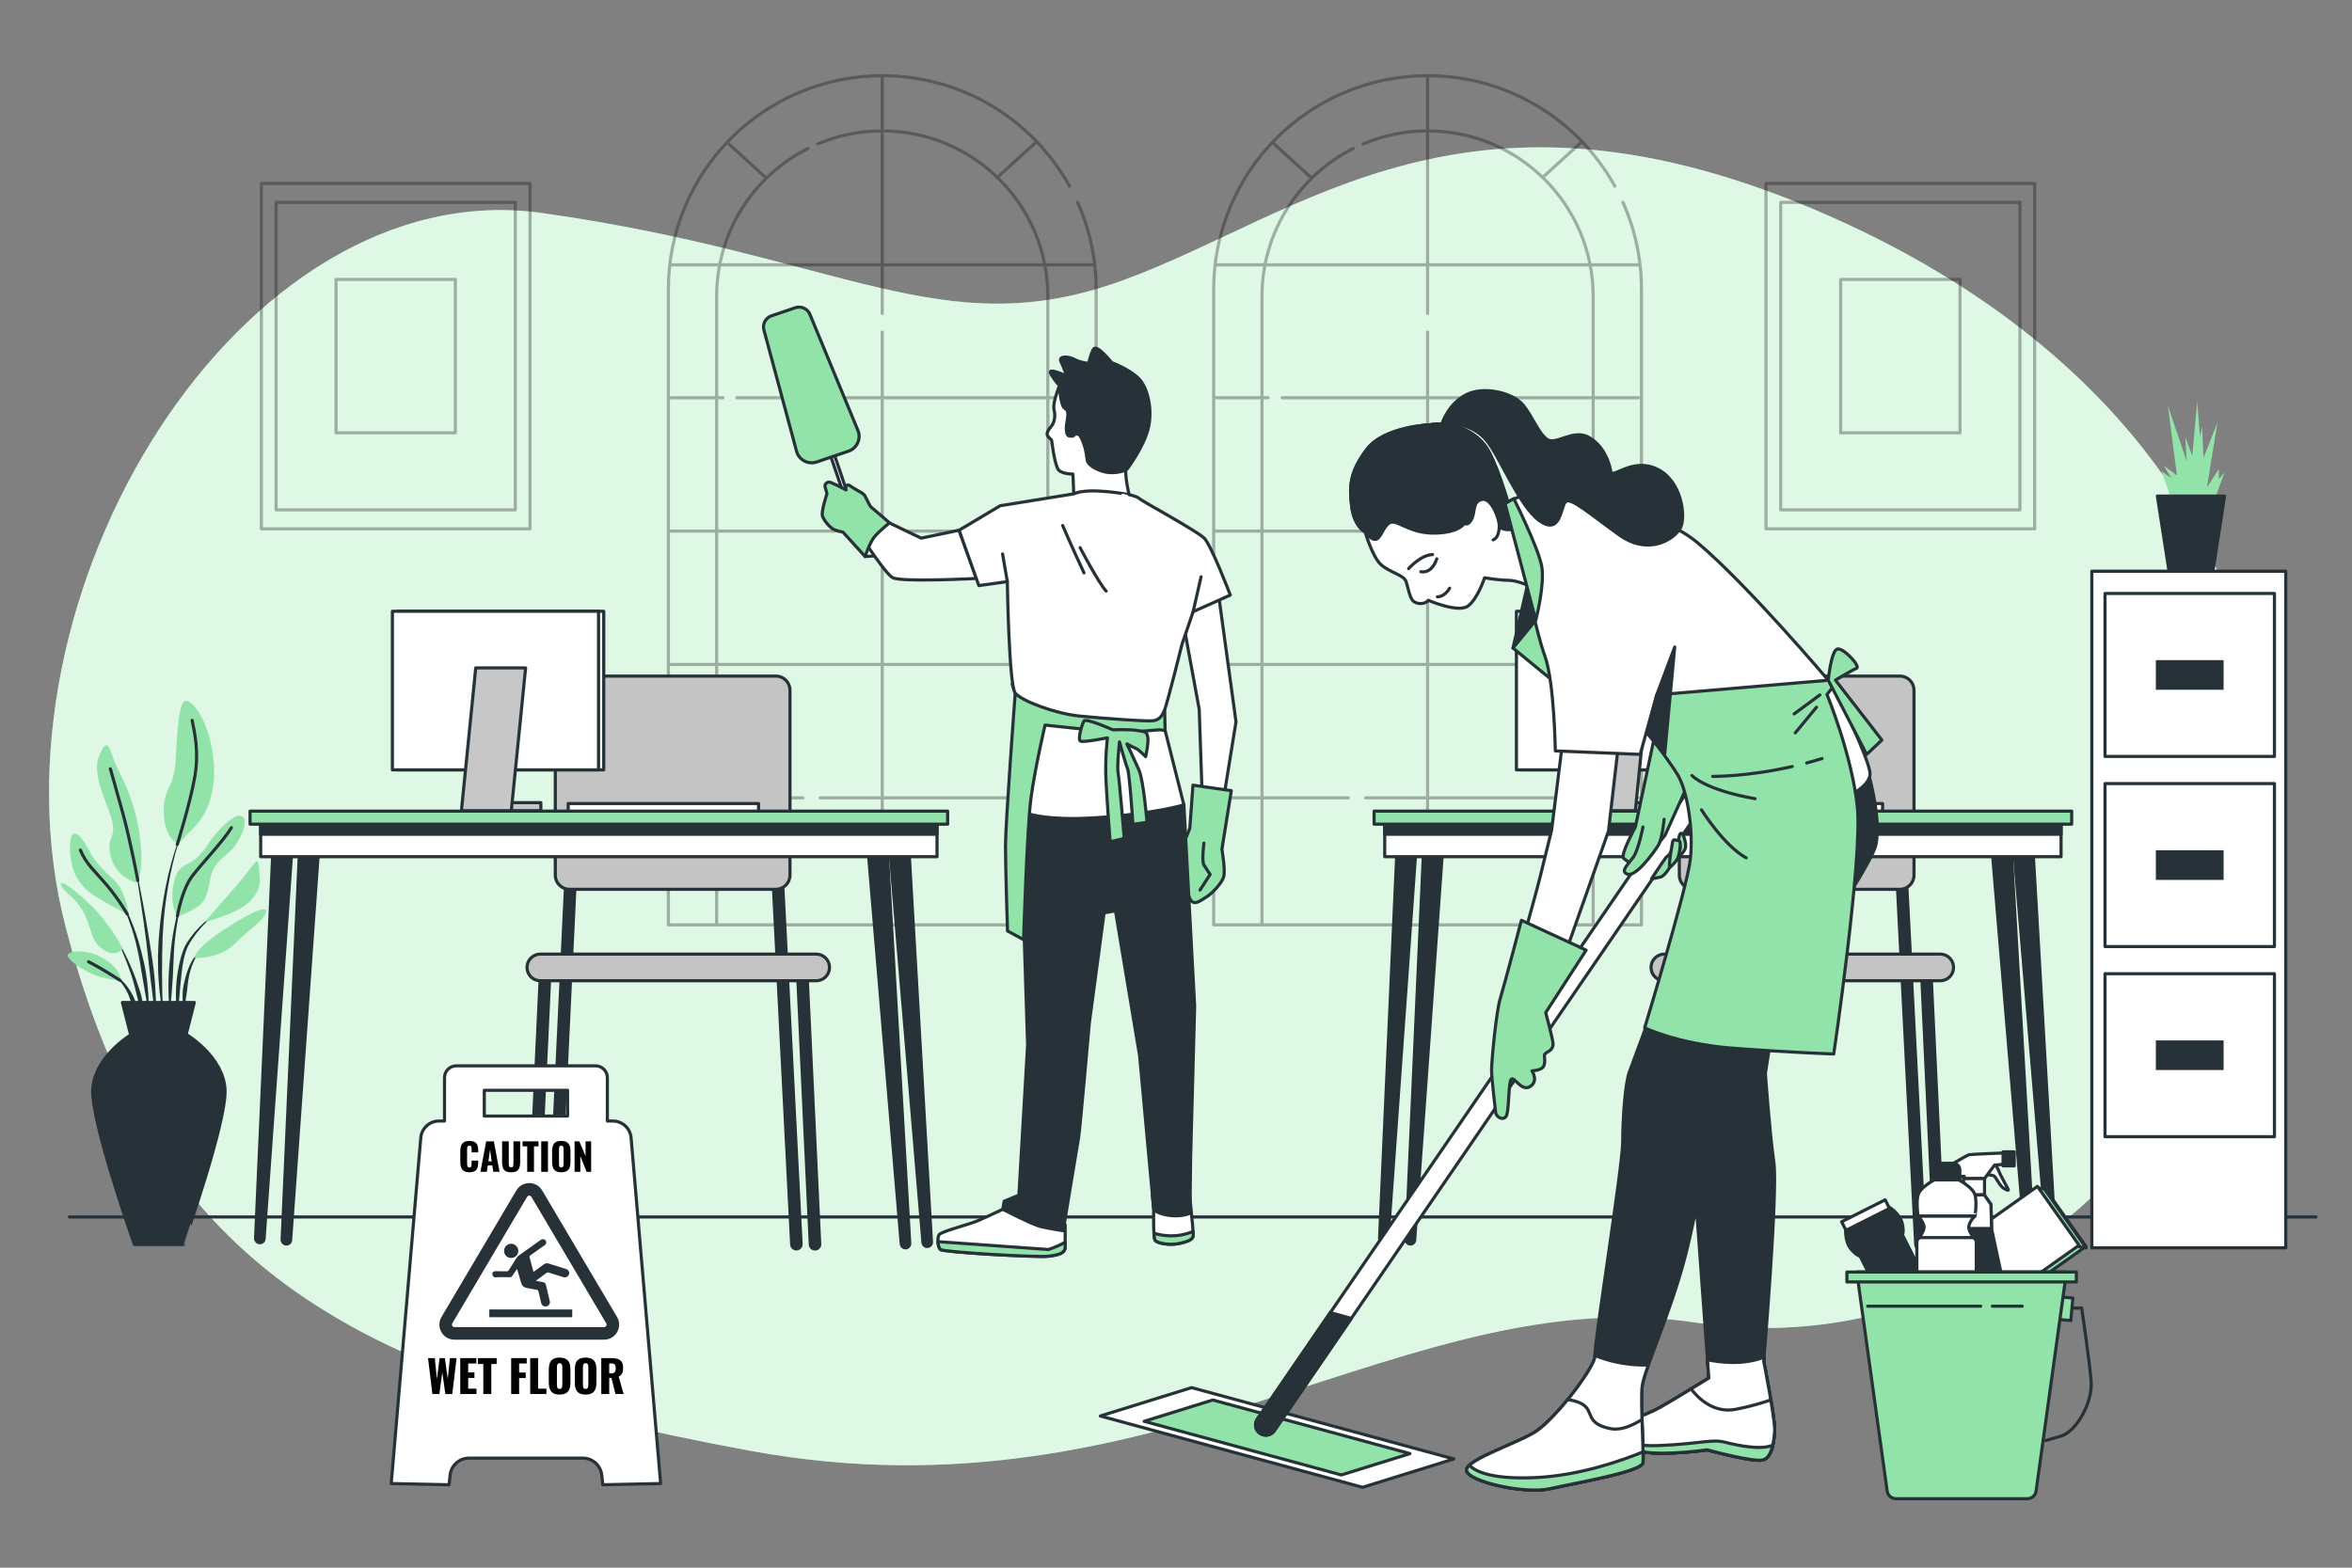 <?xml version="1.0" encoding="utf-8"?>
<!-- Generator: Adobe Illustrator 27.5.0, SVG Export Plug-In . SVG Version: 6.00 Build 0)  -->
<svg version="1.1" xmlns="http://www.w3.org/2000/svg" xmlns:xlink="http://www.w3.org/1999/xlink" x="0px" y="0px"
	 viewBox="0 0 750 500" style="enable-background:new 0 0 750 500;" xml:space="preserve">
<rect x="0" y="0" width="750" height="500" fill="#808080" stroke="none"/>
<g id="Background_Simple">
	<g>
		<path style="fill:#92E3A9;" d="M713.57,200.896c0,0-16.016-81.682-130.532-132.133c-114.515-50.451-167.54-0.247-225.112,20.698
			s-88.804-7.885-184.901-21.498C76.928,54.348-6.356,189.685,20.871,295.392c27.227,105.706,87.288,143.344,218.62,167.369
			c131.332,24.024,209.011-55.256,301.904-40.841C634.29,436.333,744.801,355.452,713.57,200.896z"/>
		<path style="opacity:0.7;fill:#FFFFFF;" d="M713.57,200.896c0,0-16.016-81.682-130.532-132.133
			c-114.515-50.451-167.54-0.247-225.112,20.698s-88.804-7.885-184.901-21.498C76.928,54.348-6.356,189.685,20.871,295.392
			c27.227,105.706,87.288,143.344,218.62,167.369c131.332,24.024,209.011-55.256,301.904-40.841
			C634.29,436.333,744.801,355.452,713.57,200.896z"/>
	</g>
</g>
<g id="Windows">
	<g style="opacity:0.3;">
		<path style="fill:none;stroke:#000000;stroke-linecap:round;stroke-linejoin:round;stroke-miterlimit:10;" d="M343.62,64.531
			c3.801,8.497,5.914,17.913,5.914,27.823v202.63H213.123V92.354c0-37.669,30.537-68.206,68.206-68.206h0
			c25.712,0,48.101,14.228,59.724,35.24"/>
		<path style="fill:none;stroke:#000000;stroke-linecap:round;stroke-linejoin:round;stroke-miterlimit:10;" d="M260.775,45.899
			c6.318-2.672,13.263-4.15,20.554-4.15h0c29.163,0,52.804,23.641,52.804,52.805v199.697"/>
		<path style="fill:none;stroke:#000000;stroke-linecap:round;stroke-linejoin:round;stroke-miterlimit:10;" d="M228.524,294.251
			V94.554c0-20.64,11.842-38.514,29.102-47.199"/>
		
			<line style="fill:none;stroke:#000000;stroke-linecap:round;stroke-linejoin:round;stroke-miterlimit:10;" x1="281.329" y1="105.929" x2="281.329" y2="294.617"/>
		
			<line style="fill:none;stroke:#000000;stroke-linecap:round;stroke-linejoin:round;stroke-miterlimit:10;" x1="281.329" y1="24.148" x2="281.329" y2="100.01"/>
		
			<line style="fill:none;stroke:#000000;stroke-linecap:round;stroke-linejoin:round;stroke-miterlimit:10;" x1="213.856" y1="84.47" x2="348.618" y2="84.47"/>
		
			<line style="fill:none;stroke:#000000;stroke-linecap:round;stroke-linejoin:round;stroke-miterlimit:10;" x1="234.936" y1="126.853" x2="348.618" y2="126.853"/>
		
			<line style="fill:none;stroke:#000000;stroke-linecap:round;stroke-linejoin:round;stroke-miterlimit:10;" x1="213.856" y1="126.853" x2="230.497" y2="126.853"/>
		
			<line style="fill:none;stroke:#000000;stroke-linecap:round;stroke-linejoin:round;stroke-miterlimit:10;" x1="213.856" y1="169.39" x2="348.618" y2="169.39"/>
		
			<line style="fill:none;stroke:#000000;stroke-linecap:round;stroke-linejoin:round;stroke-miterlimit:10;" x1="327.794" y1="211.927" x2="348.618" y2="211.927"/>
		
			<line style="fill:none;stroke:#000000;stroke-linecap:round;stroke-linejoin:round;stroke-miterlimit:10;" x1="213.856" y1="211.927" x2="321.505" y2="211.927"/>
		
			<line style="fill:none;stroke:#000000;stroke-linecap:round;stroke-linejoin:round;stroke-miterlimit:10;" x1="261.573" y1="254.464" x2="348.618" y2="254.464"/>
		
			<line style="fill:none;stroke:#000000;stroke-linecap:round;stroke-linejoin:round;stroke-miterlimit:10;" x1="213.856" y1="254.464" x2="256.024" y2="254.464"/>
		
			<line style="fill:none;stroke:#000000;stroke-linecap:round;stroke-linejoin:round;stroke-miterlimit:10;" x1="231.875" y1="45.435" x2="244.096" y2="56.563"/>
		
			<line style="fill:none;stroke:#000000;stroke-linecap:round;stroke-linejoin:round;stroke-miterlimit:10;" x1="330.27" y1="45.435" x2="318.049" y2="56.563"/>
	</g>
	<g style="opacity:0.3;">
		<path style="fill:none;stroke:#000000;stroke-linecap:round;stroke-linejoin:round;stroke-miterlimit:10;" d="M517.513,64.531
			c3.801,8.497,5.914,17.913,5.914,27.823v202.63H387.015V92.354c0-37.669,30.537-68.206,68.206-68.206h0
			c25.712,0,48.101,14.228,59.724,35.24"/>
		<path style="fill:none;stroke:#000000;stroke-linecap:round;stroke-linejoin:round;stroke-miterlimit:10;" d="M434.667,45.899
			c6.318-2.672,13.263-4.15,20.554-4.15h0c29.163,0,52.804,23.641,52.804,52.805v199.697"/>
		<path style="fill:none;stroke:#000000;stroke-linecap:round;stroke-linejoin:round;stroke-miterlimit:10;" d="M402.416,294.251
			V94.554c0-20.64,11.842-38.514,29.102-47.199"/>
		
			<line style="fill:none;stroke:#000000;stroke-linecap:round;stroke-linejoin:round;stroke-miterlimit:10;" x1="455.221" y1="105.929" x2="455.221" y2="294.617"/>
		
			<line style="fill:none;stroke:#000000;stroke-linecap:round;stroke-linejoin:round;stroke-miterlimit:10;" x1="455.221" y1="24.148" x2="455.221" y2="100.01"/>
		
			<line style="fill:none;stroke:#000000;stroke-linecap:round;stroke-linejoin:round;stroke-miterlimit:10;" x1="387.748" y1="84.47" x2="522.51" y2="84.47"/>
		
			<line style="fill:none;stroke:#000000;stroke-linecap:round;stroke-linejoin:round;stroke-miterlimit:10;" x1="408.828" y1="126.853" x2="522.51" y2="126.853"/>
		
			<line style="fill:none;stroke:#000000;stroke-linecap:round;stroke-linejoin:round;stroke-miterlimit:10;" x1="387.748" y1="126.853" x2="404.389" y2="126.853"/>
		
			<line style="fill:none;stroke:#000000;stroke-linecap:round;stroke-linejoin:round;stroke-miterlimit:10;" x1="387.748" y1="169.39" x2="522.51" y2="169.39"/>
		
			<line style="fill:none;stroke:#000000;stroke-linecap:round;stroke-linejoin:round;stroke-miterlimit:10;" x1="501.686" y1="211.927" x2="522.51" y2="211.927"/>
		
			<line style="fill:none;stroke:#000000;stroke-linecap:round;stroke-linejoin:round;stroke-miterlimit:10;" x1="387.748" y1="211.927" x2="495.397" y2="211.927"/>
		
			<line style="fill:none;stroke:#000000;stroke-linecap:round;stroke-linejoin:round;stroke-miterlimit:10;" x1="435.465" y1="254.464" x2="522.51" y2="254.464"/>
		
			<line style="fill:none;stroke:#000000;stroke-linecap:round;stroke-linejoin:round;stroke-miterlimit:10;" x1="387.748" y1="254.464" x2="429.916" y2="254.464"/>
		
			<line style="fill:none;stroke:#000000;stroke-linecap:round;stroke-linejoin:round;stroke-miterlimit:10;" x1="405.767" y1="45.435" x2="417.988" y2="56.563"/>
		
			<line style="fill:none;stroke:#000000;stroke-linecap:round;stroke-linejoin:round;stroke-miterlimit:10;" x1="504.162" y1="45.435" x2="491.941" y2="56.563"/>
	</g>
</g>
<g id="Floor">
	
		<line style="fill:none;stroke:#263238;stroke-linecap:round;stroke-linejoin:round;stroke-miterlimit:10;" x1="22.142" y1="388.148" x2="738.511" y2="388.148"/>
</g>
<g id="Plant_2">
	<g>
		<polyline style="fill:#92E3A9;" points="705.981,159.865 709.321,150.735 707.54,152.739 707.54,149.622 703.754,155.412 
			707.094,134.702 702.64,146.059 702.195,136.038 701.527,139.378 700.636,128.021 699.077,145.391 696.851,139.378 
			697.296,147.172 691.283,129.357 694.178,151.626 689.947,148.508 692.397,152.517 689.279,150.29 692.842,160.533 
			705.758,160.756 		"/>
		<polygon style="fill:#263238;stroke:#263238;stroke-linecap:round;stroke-linejoin:round;stroke-miterlimit:10;" points="
			691.693,182.355 705.62,182.355 709.37,158.228 687.943,158.228 		"/>
	</g>
</g>
<g id="Plant_1">
	<g>
		<g>
			<g>
				<path style="fill:#263238;" d="M58.198,265.231l0.002-0.004c0.013-0.032-0.002-0.069-0.035-0.082
					c-0.033-0.014-0.071,0.001-0.085,0.034c-1.952,4.507-3.324,9.238-4.47,14.011c-1.105,4.785-1.906,9.64-2.466,14.525
					l-0.349,3.671c-0.054,0.612-0.121,1.224-0.165,1.837l-0.1,1.842c-0.053,1.229-0.128,2.457-0.163,3.686l0.034,3.69l0.041,1.844
					c0.027,0.614,0.071,1.228,0.113,1.841c0.093,1.226,0.168,2.453,0.28,3.676c0.235,2.446,0.603,4.879,0.981,7.301
					c0.005,0.031,0.032,0.055,0.064,0.055c0.036,0,0.065-0.029,0.064-0.065v-0.004c-0.007-1.23-0.058-2.453-0.086-3.677
					c-0.035-1.223-0.142-2.44-0.125-3.663c0.006-1.223-0.026-2.442-0.04-3.662l-0.034-1.829l0.032-1.829l0.017-3.656l0.099-3.654
					l0.038-1.828c0.023-0.609,0.069-1.217,0.103-1.825l0.224-3.652c0.428-4.859,1.095-9.701,2.068-14.487
					C55.213,274.546,56.414,269.784,58.198,265.231z"/>
				<path style="fill:#263238;" d="M58.722,284.348c0.009-0.033-0.008-0.07-0.04-0.081c-0.034-0.012-0.071,0.006-0.082,0.04
					c-1.052,3.038-1.892,6.145-2.602,9.285c-0.679,3.145-1.211,6.332-1.536,9.543c-0.325,3.199-0.682,6.402-0.726,9.619
					c-0.049,3.215,0.002,6.434,0.342,9.646c0.003,0.03,0.027,0.055,0.058,0.058c0.036,0.004,0.068-0.022,0.071-0.058
					c0.372-3.203,0.598-6.397,0.82-9.591c0.227-3.192,0.257-6.394,0.465-9.587c0.193-3.184,0.592-6.355,1.14-9.505
					C57.168,290.565,57.838,287.427,58.722,284.348z"/>
				<path style="fill:#263238;" d="M69.32,291.073c-0.019-0.03-0.059-0.039-0.089-0.02c-2.653,1.68-5.019,3.795-7.086,6.178
					c-1.016,1.21-1.961,2.476-2.771,3.853l-0.569,1.075l-0.446,1.116c-0.161,0.37-0.273,0.751-0.389,1.132
					c-0.114,0.381-0.243,0.76-0.345,1.143c-0.796,3.072-1.323,6.202-1.466,9.348c-0.128,3.145-0.068,6.294,0.352,9.416
					c0.005,0.03,0.029,0.054,0.06,0.056c0.036,0.003,0.067-0.024,0.069-0.06l0.808-9.321c0.322-3.081,0.519-6.181,1.181-9.19
					c0.084-0.375,0.192-0.741,0.287-1.113c0.096-0.371,0.189-0.744,0.327-1.098l0.378-1.078l0.487-1.017
					c0.718-1.346,1.596-2.634,2.539-3.855c1.893-2.443,4.119-4.669,6.654-6.476l0.004-0.003
					C69.331,291.14,69.339,291.102,69.32,291.073z"/>
				<path style="fill:#263238;" d="M64.191,303.047c-1.444,0.932-2.41,2.399-3.223,3.874c-0.774,1.508-1.384,3.107-1.806,4.746
					c-0.127,0.406-0.227,0.817-0.315,1.231l-0.292,1.239c-0.149,0.832-0.266,1.673-0.313,2.517c-0.011,0.846-0.035,1.69,0.022,2.533
					c0.07,0.843,0.166,1.684,0.332,2.517c0.006,0.024,0.026,0.047,0.052,0.052c0.036,0.007,0.07-0.016,0.078-0.052
					c0.204-0.832,0.338-1.656,0.446-2.478c0.131-0.82,0.259-1.636,0.357-2.452c0.12-0.813,0.227-1.623,0.291-2.442
					c0.114-0.808,0.173-1.634,0.35-2.432c0.283-1.616,0.751-3.193,1.382-4.702c0.629-1.496,1.447-2.987,2.706-4.041l0.01-0.008
					c0.024-0.02,0.03-0.056,0.013-0.084C64.26,303.037,64.22,303.028,64.191,303.047z"/>
				<path style="fill:#263238;" d="M49.327,312.384c-0.348-4.138-1.031-8.234-1.676-12.328c-0.647-4.095-1.36-8.177-2.109-12.252
					c-0.776-4.07-1.586-8.133-2.464-12.181c-0.007-0.034-0.041-0.056-0.075-0.05c-0.035,0.006-0.058,0.04-0.052,0.075
					c0.708,4.079,1.349,8.169,1.954,12.263c0.621,4.091,1.205,8.187,1.723,12.29c0.506,4.105,0.9,8.22,1.414,12.318l1.514,12.317
					c0.004,0.031,0.029,0.056,0.061,0.057c0.036,0.002,0.066-0.026,0.068-0.062c0.047-1.038,0.049-2.076,0.074-3.116
					c0.009-1.04-0.042-2.075-0.061-3.115C49.66,316.522,49.483,314.454,49.327,312.384z"/>
				<path style="fill:#263238;" d="M46.846,312.324c-0.221-1.639-0.522-3.268-0.835-4.892l-0.581-2.416
					c-0.19-0.805-0.371-1.613-0.607-2.408c-0.826-3.205-1.881-6.356-3.162-9.409l-0.496-1.138l-0.551-1.114
					c-0.351-0.75-0.775-1.465-1.177-2.188c-0.865-1.409-1.763-2.817-2.986-3.96c-0.025-0.023-0.064-0.023-0.089,0.001
					c-0.025,0.025-0.026,0.065-0.001,0.091l0.006,0.006c1.131,1.172,1.955,2.62,2.732,4.05c0.36,0.736,0.74,1.459,1.048,2.219
					l0.486,1.126l0.431,1.15c1.146,3.063,2.066,6.211,2.757,9.412c0.377,1.592,0.627,3.214,0.935,4.819l0.387,2.425
					c0.14,0.806,0.313,1.607,0.426,2.418c0.258,1.618,0.556,3.231,0.838,4.85c0.251,1.623,0.547,3.243,0.889,4.865
					c0.006,0.029,0.033,0.053,0.064,0.053c0.036,0,0.065-0.029,0.065-0.065c0.007-1.653-0.031-3.307-0.116-4.959
					C47.214,315.612,47.018,313.969,46.846,312.324z"/>
				<path style="fill:#263238;" d="M43.422,312.535c-0.767-2.171-1.654-4.296-2.62-6.38c-0.992-2.073-2.063-4.105-3.296-6.042
					c-0.019-0.027-0.058-0.038-0.087-0.021c-0.031,0.018-0.041,0.058-0.023,0.089c1.077,2.011,1.987,4.109,2.813,6.23
					c0.84,2.116,1.597,4.263,2.231,6.445c0.647,2.179,1.111,4.401,1.69,6.59c0.61,2.187,1.103,4.397,1.775,6.612
					c0.008,0.026,0.033,0.048,0.062,0.048c0.036,0,0.065-0.028,0.066-0.064c0.033-2.311-0.194-4.621-0.644-6.884
					C44.985,316.883,44.185,314.704,43.422,312.535z"/>
				<path style="fill:#263238;" d="M43.28,319.766c-0.392-1.359-1.061-2.626-1.821-3.819c-0.747-1.199-1.613-2.334-2.651-3.294
					c-0.535-0.463-1.082-0.909-1.686-1.272c-0.596-0.372-1.227-0.687-1.912-0.865c-0.03-0.008-0.062,0.007-0.075,0.036
					c-0.014,0.033,0,0.07,0.033,0.085l0.008,0.003c1.24,0.551,2.287,1.465,3.173,2.465c0.897,1.001,1.613,2.151,2.21,3.347
					c0.628,1.188,0.952,2.502,1.498,3.726c0.241,0.628,0.48,1.259,0.759,1.886c0.236,0.64,0.499,1.277,0.832,1.912l0.002,0.004
					c0.011,0.02,0.032,0.034,0.056,0.035c0.037,0.001,0.068-0.027,0.069-0.064c0.03-0.708-0.012-1.412-0.079-2.115
					C43.593,321.142,43.446,320.453,43.28,319.766z"/>
			</g>
			<path style="fill:#92E3A9;" d="M43.536,281.546c0,0-6.78-1.565-8.345-8.866c-1.565-7.301,3.477-4.172-1.043-15.646
				c-4.52-11.474-3.477-14.082-1.912-17.385c1.565-3.303,2.434-2.26,3.825,2.086c1.391,4.346,6.432,11.126,8.345,23.817
				C46.318,278.243,43.536,281.546,43.536,281.546z"/>
			<path style="fill:#92E3A9;" d="M56.922,269.203c0,0-4.52-1.565-4.694-10.083c-0.174-8.519,3.303-6.78,3.825-17.385
				c0.521-10.605,1.217-18.08,3.129-18.254c1.912-0.174,6.954,5.215,8.692,17.037c1.738,11.822-2.26,19.644-5.737,23.121
				C58.661,267.117,56.922,269.203,56.922,269.203z"/>
			<path style="fill:#92E3A9;" d="M41.102,291.803c0,0-1.043-6.258-3.129-9.214c-2.086-2.956-6.606-5.563-9.561-11.3
				c-2.955-5.737-6.258-8.519-6.085-0.348c0.174,8.171,3.825,12.343,8.345,15.125C35.192,288.848,41.102,291.803,41.102,291.803z"/>
			<path style="fill:#92E3A9;" d="M39.19,302.582c0,0-4.172-7.997-10.257-13.908c-6.085-5.911-10.953-8.866-9.214-5.911
				c1.738,2.955,3.825,2.782,6.78,7.997c2.955,5.215,2.086,9.04,6.259,11.995C36.93,305.711,39.19,302.582,39.19,302.582z"/>
			<path style="fill:#92E3A9;" d="M38.668,312.839c-0.174-0.522-0.348-4.346-6.258-7.475c-5.911-3.129-11.474-1.912-10.778-0.348
				c0.695,1.565,4.346,4.172,7.997,5.737C33.279,312.317,38.668,312.839,38.668,312.839z"/>
			<path style="fill:#92E3A9;" d="M56.575,292.151c0,0-2.608-3.303-1.217-10.257c1.391-6.954,4.52-5.215,7.997-8.866
				c3.477-3.651,2.782-4.172,6.258-7.997c3.477-3.825,6.606-5.911,7.997-4.346s-0.695,6.432-2.782,9.214
				c-2.086,2.782-5.389,4.172-6.954,7.649c-1.565,3.477-0.869,9.04-4.868,11.648C59.008,291.803,56.575,292.151,56.575,292.151z"/>
			<path style="fill:#92E3A9;" d="M65.267,294.063c0,0,6.258-7.128,10.779-12.343c4.52-5.216,6.258-9.214,6.432-5.737
				c0.174,3.477,1.565,6.259-2.086,10.779C76.741,291.282,65.267,294.063,65.267,294.063z"/>
			<path style="fill:#92E3A9;" d="M61.964,305.537c0,0-0.174-2.782,9.735-9.214c9.909-6.432,14.082-7.649,13.038-5.041
				c-1.043,2.608-5.389,5.215-10.083,9.909C69.961,305.885,61.964,305.537,61.964,305.537z"/>
			<path style="fill:none;stroke:#263238;stroke-linecap:round;stroke-linejoin:round;stroke-miterlimit:10;" d="M43.95,280.805
				c0,0-2.326-12.471-4.76-21.338c-2.434-8.866-3.998-14.255-3.998-14.255"/>
			<path style="fill:none;stroke:#263238;stroke-linecap:round;stroke-linejoin:round;stroke-miterlimit:10;" d="M56.522,269.334
				c0,0,4.225-13.518,5.616-21.688c1.391-8.171-0.174-14.255-0.869-17.906"/>
			<path style="fill:none;stroke:#263238;stroke-linecap:round;stroke-linejoin:round;stroke-miterlimit:10;" d="M40.554,291.542
				c0,0-2.581-4.607-6.406-9.127c-3.824-4.52-6.78-6.954-8.518-11.3"/>
			<path style="fill:none;stroke:#263238;stroke-linecap:round;stroke-linejoin:round;stroke-miterlimit:10;" d="M56.575,292.151
				c0,0,1.391-8.345,4.694-12.691c3.303-4.346,9.909-11.126,12.517-15.472"/>
			<path style="fill:none;stroke:#263238;stroke-linecap:round;stroke-linejoin:round;stroke-miterlimit:10;" d="M38.26,312.649
				c0,0-5.85-3.809-10.022-5.895"/>
		</g>
		<g>
			<g>
				<path style="fill:#263238;stroke:#263238;stroke-linecap:round;stroke-linejoin:round;stroke-miterlimit:10;" d="M71.756,347.69
					c-0.391-10.549-12.112-17.582-12.112-17.582h-7.415h-3.134h-7.415c0,0-11.721,7.033-12.112,17.582
					c-0.391,10.549,13.284,49.23,13.284,49.23h6.243h3.134h6.243C58.471,396.92,72.146,358.239,71.756,347.69z"/>
				<polygon style="fill:#263238;stroke:#263238;stroke-linecap:round;stroke-linejoin:round;stroke-miterlimit:10;" points="
					61.957,319.735 39.034,319.735 41.679,330.108 59.312,330.108 				"/>
			</g>
		</g>
	</g>
</g>
<g id="Pictures">
	<g style="opacity:0.3;">
		
			<rect x="563.131" y="58.495" style="fill:none;stroke:#000000;stroke-linecap:round;stroke-linejoin:round;stroke-miterlimit:10;" width="85.677" height="110.156"/>
		
			<rect x="567.828" y="64.534" style="fill:none;stroke:#000000;stroke-linecap:round;stroke-linejoin:round;stroke-miterlimit:10;" width="76.284" height="98.079"/>
		
			<rect x="586.945" y="89.112" style="fill:none;stroke:#000000;stroke-linecap:round;stroke-linejoin:round;stroke-miterlimit:10;" width="38.05" height="48.922"/>
	</g>
	<g style="opacity:0.3;">
		
			<rect x="83.34" y="58.495" style="fill:none;stroke:#000000;stroke-linecap:round;stroke-linejoin:round;stroke-miterlimit:10;" width="85.677" height="110.156"/>
		
			<rect x="88.037" y="64.534" style="fill:none;stroke:#000000;stroke-linecap:round;stroke-linejoin:round;stroke-miterlimit:10;" width="76.284" height="98.079"/>
		
			<rect x="107.153" y="89.112" style="fill:none;stroke:#000000;stroke-linecap:round;stroke-linejoin:round;stroke-miterlimit:10;" width="38.05" height="48.922"/>
	</g>
</g>
<g id="File_Cabinet">
	<g>
		<g>
			
				<rect x="667.042" y="182.189" transform="matrix(-1 -1.224647e-16 1.224647e-16 -1 1395.913 580.175)" style="fill:#FFFFFF;stroke:#263238;stroke-linecap:round;stroke-linejoin:round;stroke-miterlimit:10;" width="61.83" height="215.796"/>
			<g>
				
					<rect x="671.244" y="189.278" transform="matrix(-1 -1.224647e-16 1.224647e-16 -1 1396.513 430.535)" style="fill:#FFFFFF;stroke:#263238;stroke-linecap:round;stroke-linejoin:round;stroke-miterlimit:10;" width="54.026" height="51.98"/>
				
					<rect x="687.451" y="210.542" transform="matrix(-1 -1.224647e-16 1.224647e-16 -1 1396.514 430.535)" style="fill:#263238;" width="21.611" height="9.451"/>
			</g>
			<g>
				
					<rect x="671.244" y="249.921" transform="matrix(-1 -1.224647e-16 1.224647e-16 -1 1396.513 551.822)" style="fill:#FFFFFF;stroke:#263238;stroke-linecap:round;stroke-linejoin:round;stroke-miterlimit:10;" width="54.026" height="51.98"/>
				
					<rect x="687.451" y="271.185" transform="matrix(-1 -1.224647e-16 1.224647e-16 -1 1396.514 551.822)" style="fill:#263238;" width="21.611" height="9.451"/>
			</g>
			<g>
				
					<rect x="671.244" y="310.564" transform="matrix(-1 -1.224647e-16 1.224647e-16 -1 1396.513 673.109)" style="fill:#FFFFFF;stroke:#263238;stroke-linecap:round;stroke-linejoin:round;stroke-miterlimit:10;" width="54.026" height="51.98"/>
				
					<rect x="687.451" y="331.829" transform="matrix(-1 -1.224647e-16 1.224647e-16 -1 1396.514 673.108)" style="fill:#263238;" width="21.611" height="9.451"/>
			</g>
		</g>
	</g>
</g>
<g id="Table_2">
	<g>
		<g>
			<g>
				
					<line style="fill:none;stroke:#263238;stroke-width:4;stroke-linecap:round;stroke-miterlimit:10;" x1="528.21" y1="396.851" x2="532.401" y2="307.537"/>
				
					<line style="fill:none;stroke:#263238;stroke-width:4;stroke-linecap:round;stroke-miterlimit:10;" x1="534.846" y1="396.824" x2="540.433" y2="279.248"/>
				
					<line style="fill:none;stroke:#263238;stroke-width:4;stroke-linecap:round;stroke-miterlimit:10;" x1="612.378" y1="396.824" x2="606.441" y2="280.645"/>
				
					<line style="fill:none;stroke:#263238;stroke-width:4;stroke-linecap:round;stroke-miterlimit:10;" x1="618.315" y1="396.851" x2="614.124" y2="307.537"/>
				<path style="fill:#C4C4C4;stroke:#263238;stroke-linecap:round;stroke-linejoin:round;stroke-miterlimit:10;" d="
					M605.833,283.634h-65.83c-2.485,0-4.5-2.015-4.5-4.5v-59c0-2.485,2.015-4.5,4.5-4.5h65.83c2.485,0,4.5,2.015,4.5,4.5v59
					C610.333,281.62,608.319,283.634,605.833,283.634z"/>
				<path style="fill:#C4C4C4;stroke:#263238;stroke-linecap:round;stroke-linejoin:round;stroke-miterlimit:10;" d="
					M618.693,312.806h-87.959c-2.348,0-4.252-1.903-4.252-4.252l0,0c0-2.348,1.904-4.252,4.252-4.252h87.959
					c2.348,0,4.252,1.904,4.252,4.252l0,0C622.945,310.903,621.042,312.806,618.693,312.806z"/>
			</g>
		</g>
		<g>
			
				<rect x="539.61" y="256.277" style="fill:#FFFFFF;stroke:#263238;stroke-linecap:round;stroke-linejoin:round;stroke-miterlimit:10;" width="60.704" height="2.691"/>
			<g>
				<g>
					<g>
						
							<rect x="485.214" y="194.97" style="fill:#FFFFFF;stroke:#263238;stroke-linecap:round;stroke-linejoin:round;stroke-miterlimit:10;" width="65.736" height="50.566"/>
					</g>
				</g>
				<g>
					<g>
						
							<rect x="483.554" y="194.97" style="fill:#FFFFFF;stroke:#263238;stroke-linecap:round;stroke-linejoin:round;stroke-miterlimit:10;" width="65.736" height="50.566"/>
					</g>
				</g>
				<g>
					<g>
						<polygon style="fill:#C7C7C7;stroke:#263238;stroke-linecap:round;stroke-linejoin:round;stroke-miterlimit:10;" points="
							530.889,256.005 514.575,256.005 510.011,258.588 530.889,258.588 						"/>
					</g>
				</g>
				<g>
					<g>
						<polygon style="fill:#C7C7C7;stroke:#263238;stroke-linecap:round;stroke-linejoin:round;stroke-miterlimit:10;" points="
							521.472,258.588 505.564,258.588 510.128,213.018 526.035,213.018 						"/>
					</g>
				</g>
			</g>
		</g>
		<g>
			<g>
				<path style="fill:#263238;stroke:#263238;stroke-linecap:round;stroke-linejoin:round;stroke-miterlimit:10;" d="
					M642.075,269.366l10.673,127c0.117,0.805,0.89,1.343,1.668,1.16c0.66-0.155,1.1-0.781,1.031-1.467l-7.266-126.693H642.075z"/>
				<path style="fill:#263238;stroke:#263238;stroke-linecap:round;stroke-linejoin:round;stroke-miterlimit:10;" d="
					M635.11,269.366l10.709,127.423c0.117,0.805,0.89,1.343,1.668,1.16c0.66-0.155,1.1-0.781,1.031-1.467l-7.29-127.117H635.11z"/>
				<path style="fill:#263238;stroke:#263238;stroke-linecap:round;stroke-linejoin:round;stroke-miterlimit:10;" d="
					M454.027,269.366l-5.632,125.888c-0.061,0.685,0.387,1.317,1.05,1.481h0c0.781,0.192,1.547-0.336,1.654-1.139l9.022-126.229
					H454.027z"/>
				<path style="fill:#263238;stroke:#263238;stroke-linecap:round;stroke-linejoin:round;stroke-miterlimit:10;" d="
					M445.538,269.366l-5.613,125.465c-0.061,0.685,0.387,1.318,1.05,1.481c0.781,0.192,1.547-0.335,1.654-1.139l8.992-125.806
					H445.538z"/>
			</g>
			<g>
				
					<rect x="441.554" y="262.331" style="fill:#FFFFFF;stroke:#263238;stroke-linecap:round;stroke-linejoin:round;stroke-miterlimit:10;" width="215.671" height="10.905"/>
				
					<rect x="441.554" y="262.331" style="fill:#263238;stroke:#263238;stroke-linecap:round;stroke-linejoin:round;stroke-miterlimit:10;" width="215.671" height="3.74"/>
				
					<rect x="438.169" y="258.702" style="fill:#92E3A9;stroke:#263238;stroke-linecap:round;stroke-linejoin:round;stroke-miterlimit:10;" width="222.441" height="4.157"/>
			</g>
		</g>
	</g>
</g>
<g id="Table_1">
	<g>
		<g>
			<g>
				
					<line style="fill:none;stroke:#263238;stroke-width:4;stroke-linecap:round;stroke-miterlimit:10;" x1="169.782" y1="396.851" x2="173.973" y2="307.537"/>
				
					<line style="fill:none;stroke:#263238;stroke-width:4;stroke-linecap:round;stroke-miterlimit:10;" x1="176.417" y1="396.824" x2="182.005" y2="279.248"/>
				
					<line style="fill:none;stroke:#263238;stroke-width:4;stroke-linecap:round;stroke-miterlimit:10;" x1="253.95" y1="396.824" x2="248.012" y2="280.645"/>
				
					<line style="fill:none;stroke:#263238;stroke-width:4;stroke-linecap:round;stroke-miterlimit:10;" x1="259.887" y1="396.851" x2="255.696" y2="307.537"/>
				<path style="fill:#C4C4C4;stroke:#263238;stroke-linecap:round;stroke-linejoin:round;stroke-miterlimit:10;" d="
					M247.405,283.634h-65.83c-2.485,0-4.5-2.015-4.5-4.5v-59c0-2.485,2.015-4.5,4.5-4.5h65.83c2.485,0,4.5,2.015,4.5,4.5v59
					C251.905,281.62,249.891,283.634,247.405,283.634z"/>
				<path style="fill:#C4C4C4;stroke:#263238;stroke-linecap:round;stroke-linejoin:round;stroke-miterlimit:10;" d="
					M260.265,312.806h-87.959c-2.348,0-4.252-1.903-4.252-4.252l0,0c0-2.348,1.904-4.252,4.252-4.252h87.959
					c2.348,0,4.252,1.904,4.252,4.252l0,0C264.517,310.903,262.613,312.806,260.265,312.806z"/>
			</g>
		</g>
		<g>
			
				<rect x="181.182" y="256.277" style="fill:#FFFFFF;stroke:#263238;stroke-linecap:round;stroke-linejoin:round;stroke-miterlimit:10;" width="60.704" height="2.691"/>
			<g>
				<g>
					<g>
						
							<rect x="126.785" y="194.97" style="fill:#FFFFFF;stroke:#263238;stroke-linecap:round;stroke-linejoin:round;stroke-miterlimit:10;" width="65.736" height="50.566"/>
					</g>
				</g>
				<g>
					<g>
						
							<rect x="125.126" y="194.97" style="fill:#FFFFFF;stroke:#263238;stroke-linecap:round;stroke-linejoin:round;stroke-miterlimit:10;" width="65.736" height="50.566"/>
					</g>
				</g>
				<g>
					<g>
						<polygon style="fill:#C7C7C7;stroke:#263238;stroke-linecap:round;stroke-linejoin:round;stroke-miterlimit:10;" points="
							172.461,256.005 156.146,256.005 151.583,258.588 172.461,258.588 						"/>
					</g>
				</g>
				<g>
					<g>
						<polygon style="fill:#C7C7C7;stroke:#263238;stroke-linecap:round;stroke-linejoin:round;stroke-miterlimit:10;" points="
							163.044,258.588 147.136,258.588 151.7,213.018 167.607,213.018 						"/>
					</g>
				</g>
			</g>
		</g>
		<g>
			<g>
				<path style="fill:#263238;stroke:#263238;stroke-linecap:round;stroke-linejoin:round;stroke-miterlimit:10;" d="
					M283.647,269.366l10.673,127c0.117,0.805,0.89,1.343,1.668,1.16c0.66-0.155,1.1-0.781,1.031-1.467l-7.266-126.693H283.647z"/>
				<path style="fill:#263238;stroke:#263238;stroke-linecap:round;stroke-linejoin:round;stroke-miterlimit:10;" d="
					M276.682,269.366l10.709,127.423c0.117,0.805,0.89,1.343,1.668,1.16c0.66-0.155,1.1-0.781,1.031-1.467l-7.29-127.117H276.682z"
					/>
				<path style="fill:#263238;stroke:#263238;stroke-linecap:round;stroke-linejoin:round;stroke-miterlimit:10;" d="
					M95.599,269.366l-5.632,125.888c-0.061,0.685,0.387,1.317,1.049,1.481h0c0.781,0.192,1.547-0.336,1.654-1.139l9.022-126.229
					H95.599z"/>
				<path style="fill:#263238;stroke:#263238;stroke-linecap:round;stroke-linejoin:round;stroke-miterlimit:10;" d="M87.11,269.366
					L81.497,394.83c-0.061,0.685,0.387,1.318,1.05,1.481c0.781,0.192,1.547-0.335,1.654-1.139l8.992-125.806H87.11z"/>
			</g>
			<g>
				
					<rect x="83.126" y="262.331" style="fill:#FFFFFF;stroke:#263238;stroke-linecap:round;stroke-linejoin:round;stroke-miterlimit:10;" width="215.671" height="10.905"/>
				
					<rect x="83.126" y="262.331" style="fill:#263238;stroke:#263238;stroke-linecap:round;stroke-linejoin:round;stroke-miterlimit:10;" width="215.671" height="3.74"/>
				
					<rect x="79.741" y="258.702" style="fill:#92E3A9;stroke:#263238;stroke-linecap:round;stroke-linejoin:round;stroke-miterlimit:10;" width="222.441" height="4.157"/>
			</g>
		</g>
	</g>
</g>
<g id="Character_2">
	<g>
		<polygon style="fill:#263238;stroke:#263238;stroke-linecap:round;stroke-linejoin:round;stroke-miterlimit:10;" points="
			482.457,206.688 487.061,186.63 489.724,197.805 		"/>
		<polygon style="fill:#92E3A9;stroke:#263238;stroke-linecap:round;stroke-linejoin:round;stroke-miterlimit:10;" points="
			489.724,197.805 482.457,206.688 497.53,219.07 		"/>
		<path style="fill:#FFFFFF;stroke:#263238;stroke-linecap:round;stroke-linejoin:round;stroke-miterlimit:10;" d="M456.014,135.471
			c0,0-14.645,0.586-20.112,7.811c-5.467,7.225-5.663,11.716-4.882,18.16c0.781,6.444,4.296,8.201,4.296,8.201
			s2.249,7.836,4.982,10.374c2.734,2.538,7.282,3.295,8.063,5.443c0.548,1.505,1.04,4.725,2.073,6.015
			c1.064,1.327,3.976,1.426,5.006-0.021c0,0,9.556,4.159,12.68,1.816c3.124-2.343,5.272-8.982,5.272-8.982s4.686,0.781,7.42,0.781
			c2.734,0,6.249,1.562,6.249,1.562s-2.734-11.325-3.905-17.183c-1.172-5.858-4.686-18.355-8.396-25.384
			C471.049,137.034,462.067,134.3,456.014,135.471z"/>
		<path style="fill:#263238;stroke:#263238;stroke-linecap:round;stroke-linejoin:round;stroke-miterlimit:10;" d="M439.221,171.79
			c1.562-1.172,2.343-5.077,4.686-5.272c2.343-0.195,6.249,3.71,13.864,3.515c7.615-0.195,9.177-3.124,9.177-3.124
			s1.172,0.976,2.343-1.367c1.172-2.343,0.195-5.663,3.319-6.249s5.467,6.444,5.467,8.201c0,1.315,2.732,1.755,4.927,1.239
			c-1.296-6.104-4.677-17.908-8.246-24.67c-3.71-7.03-12.692-9.763-18.745-8.592c0,0-14.645,0.586-20.112,7.811
			s-5.663,11.716-4.882,18.16c0.781,6.444,4.296,8.201,4.296,8.201S437.659,172.962,439.221,171.79z"/>
		<path style="fill:none;stroke:#263238;stroke-linecap:round;stroke-linejoin:round;stroke-miterlimit:10;" d="M449.18,181.358
			c0,0,3.71-4.296,7.615-4.491"/>
		<path style="fill:none;stroke:#263238;stroke-linecap:round;stroke-linejoin:round;stroke-miterlimit:10;" d="M453.085,182.335
			c0,0,3.319,0.976,5.077-4.1"/>
		<path style="fill:none;stroke:#263238;stroke-linecap:round;stroke-linejoin:round;stroke-miterlimit:10;" d="M458.357,190.34
			c0,0,2.148,0.195,3.905-2.734"/>
		<path style="fill:#FFFFFF;stroke:#263238;stroke-linecap:round;stroke-linejoin:round;stroke-miterlimit:10;" d="M478.079,167.495
			c0,0,0.195,3.905-1.953,4.686"/>
		<g>
			<polygon style="fill:#FFFFFF;stroke:#263238;stroke-linecap:round;stroke-linejoin:round;stroke-miterlimit:10;" points="
				434.482,474.368 350.867,451.62 379.972,442.572 463.587,465.32 			"/>
			<polygon style="fill:#92E3A9;stroke:#263238;stroke-linecap:round;stroke-linejoin:round;stroke-miterlimit:10;" points="
				427.722,470.425 364.845,453.319 386.732,446.515 449.609,463.621 			"/>
			<g>
				<path style="fill:#FFFFFF;stroke:#263238;stroke-linecap:round;stroke-linejoin:round;stroke-miterlimit:10;" d="
					M403.644,457.734c-0.639,0-1.285-0.186-1.852-0.575c-1.495-1.024-1.876-3.067-0.852-4.561L542.3,246.305
					c1.024-1.495,3.067-1.878,4.561-0.852c1.496,1.024,1.877,3.067,0.852,4.562L406.354,456.307
					C405.718,457.235,404.69,457.734,403.644,457.734z"/>
			</g>
			<path style="fill:#263238;stroke:#263238;stroke-linecap:round;stroke-linejoin:round;stroke-miterlimit:10;" d="M400.94,452.598
				c-1.024,1.494-0.643,3.537,0.852,4.561c0.567,0.389,1.213,0.575,1.852,0.575c1.046,0,2.074-0.499,2.71-1.427l24.534-35.804
				l-6.669-1.878L400.94,452.598z"/>
		</g>
		<g>
			<path style="fill:#92E3A9;stroke:#263238;stroke-linecap:round;stroke-linejoin:round;stroke-miterlimit:10;" d="
				M535.126,273.398c0,0,2.223-1.821,2.382-3.218c0.159-1.397-0.735-4.532-1.435-4.427s-0.829,2.348-0.829,2.348
				s0.577,1.403,0.493,2.653"/>
			<path style="fill:#92E3A9;stroke:#263238;stroke-linecap:round;stroke-linejoin:round;stroke-miterlimit:10;" d="
				M526.605,280.319c0,0,2.064-0.424,2.985-0.601c0.921-0.176,3.56-3.356,3.576-5.196c0.015-1.84-1.16-2.07-2.016-0.937
				C530.294,274.719,526.605,280.319,526.605,280.319z"/>
			<path style="fill:#92E3A9;stroke:#263238;stroke-linecap:round;stroke-linejoin:round;stroke-miterlimit:10;" d="
				M532.412,276.724c0,0,2.298-1.968,2.714-3.326s1.221-5.289,0.117-5.298c-1.104-0.009-1.648-0.934-1.956,0.757
				c-0.308,1.69-0.62,3.748-0.62,3.748S532.161,275.949,532.412,276.724z"/>
		</g>
		<path style="fill:#FFFFFF;stroke:#263238;stroke-linecap:round;stroke-linejoin:round;stroke-miterlimit:10;" d="M498.343,236.194
			l-3.573,28.584c0,0-2.474,10.169-3.848,15.666c-1.374,5.497-6.047,21.988-6.047,21.988l14.567,0.824l13.467-38.204l3.298-28.584
			L498.343,236.194z"/>
		<path style="fill:#92E3A9;stroke:#263238;stroke-linecap:round;stroke-linejoin:round;stroke-miterlimit:10;" d="M485.142,293.523
			l20.647,9.518l-12.886,19.915c0,0,2.343,8.786,2.343,9.957c0,1.172-0.586,1.904-1.318,2.343c-0.732,0.439-1.464,0.879-1.464,1.318
			s0.439,2.782-0.439,3.807c-0.879,1.025-3.514,1.171-3.514,1.171s2.196,3.221-0.586,4.979c-2.782,1.757-4.979-3.221-6.004-2.343
			c-1.025,0.879-0.586,10.689-1.757,12.007c-1.171,1.318-3.075-0.146-3.221-1.318c-0.147-1.171-1.318-10.982-1.318-13.618
			c0-2.636,1.464-18.597,2.782-22.843C479.724,314.17,485.142,293.523,485.142,293.523z"/>
		<g>
			<path style="fill:#263238;stroke:#263238;stroke-linecap:round;stroke-linejoin:round;stroke-miterlimit:10;" d="
				M539.252,361.462l5.653,78.06c0,0-11.305,6.999-15.612,9.421c-4.307,2.422-11.844,4.576-12.651,6.46
				c-0.807,1.884-0.231,6.439,7.287,7.661c7.518,1.222,20.438-0.662,20.438-0.662s14.805,4.038,17.765,3.23
				c2.961-0.807,3.499-5.922,3.768-9.152c0.269-3.23-3.499-22.341-3.499-22.341s4.576-54.373,3.23-63.525
				c-1.346-9.152-2.692-28.263-2.692-28.263l1.884-12.113l-28.263-1.346L539.252,361.462z"/>
			<path style="fill:#FFFFFF;stroke:#263238;stroke-linecap:round;stroke-linejoin:round;stroke-miterlimit:10;" d="
				M562.401,434.139c0,0,0.039-0.457,0.107-1.286c-6.662,2.613-14.192,1.633-18.025,0.835l0.422,5.834
				c0,0-11.305,6.999-15.612,9.421c-4.307,2.422-11.844,4.576-12.651,6.46c-0.807,1.884-0.231,6.439,7.287,7.661
				s20.438-0.662,20.438-0.662s14.805,4.038,17.765,3.23c2.961-0.807,3.499-5.922,3.768-9.152
				C566.169,453.25,562.401,434.139,562.401,434.139z"/>
			<path style="fill:#FFFFFF;stroke:#263238;stroke-linecap:round;stroke-linejoin:round;stroke-miterlimit:10;" d="
				M562.401,434.139c0,0,0.039-0.457,0.107-1.286c-6.662,2.613-14.192,1.633-18.025,0.835l0.422,5.834
				c0,0-11.305,6.999-15.612,9.421c-4.307,2.422-11.844,4.576-12.651,6.46c-0.807,1.884-0.231,6.439,7.287,7.661
				s20.438-0.662,20.438-0.662s14.805,4.038,17.765,3.23c2.961-0.807,3.499-5.922,3.768-9.152
				C566.169,453.25,562.401,434.139,562.401,434.139z"/>
			<path style="fill:#FFFFFF;stroke:#263238;stroke-linecap:round;stroke-linejoin:round;stroke-miterlimit:10;" d="
				M562.401,434.139c0,0,0.039-0.457,0.107-1.286c-6.662,2.613-14.192,1.633-18.025,0.835l0.422,5.834
				c0,0-11.305,6.999-15.612,9.421c-4.307,2.422-11.844,4.576-12.651,6.46c-0.807,1.884-0.231,6.439,7.287,7.661
				s20.438-0.662,20.438-0.662s14.805,4.038,17.765,3.23c2.961-0.807,3.499-5.922,3.768-9.152
				C566.169,453.25,562.401,434.139,562.401,434.139z"/>
			<path style="fill:#FFFFFF;stroke:#263238;stroke-linecap:round;stroke-linejoin:round;stroke-miterlimit:10;" d="
				M539.256,442.993c-3.479,2.125-7.693,4.673-9.964,5.95c-4.307,2.422-11.844,4.576-12.651,6.46
				c-0.807,1.884-0.231,6.439,7.287,7.661s20.438-0.662,20.438-0.662s14.805,4.038,17.765,3.23c2.961-0.807,3.499-5.922,3.768-9.152
				c0.114-1.367-0.496-5.577-1.236-9.98c-2.736,0.949-6.539,2.086-11.146,2.981C546.302,450.885,541.327,445.722,539.256,442.993z"
				/>
			<path style="fill:#92E3A9;stroke:#263238;stroke-linecap:round;stroke-linejoin:round;stroke-miterlimit:10;" d="
				M562.132,465.632c1.759-0.48,2.66-2.482,3.16-4.703c-3.864,1.642-11.088,0.097-15.273-0.949
				c-4.307-1.077-7.806,0.538-21.265,1.077c-6.012,0.24-9.656-0.809-11.853-2.043c0.857,1.692,2.885,3.377,7.027,4.051
				c7.518,1.222,20.438-0.662,20.438-0.662S559.171,466.44,562.132,465.632z"/>
		</g>
		<path style="fill:#263238;stroke:#263238;stroke-linecap:round;stroke-linejoin:round;stroke-miterlimit:10;" d="M595.24,244.641
			c0,0,4.845,15.612,2.961,24.764s-51.412,80.214-51.412,80.214s-4.576,32.57-9.421,51.143
			c-4.845,18.573-13.19,36.338-13.728,41.453c-0.538,5.114,0.538,21.265,0.269,24.225c-0.269,2.961-21.265,6.46-29.609,8.344
			c-8.344,1.884-26.648-2.423-26.648-5.922c0-3.499,17.517-8.932,22.611-12.651c7.221-5.273,18.61-20.912,18.304-23.687
			c-0.346-3.132,8.883-60.564,8.883-68.37c0-7.806,0.807-18.842,2.153-22.341c1.346-3.499,6.729-18.304,6.729-18.304
			s30.955-57.334,31.493-72.408c0.538-15.074,4.576-13.997,8.614-15.074C570.476,234.951,590.395,237.912,595.24,244.641z"/>
		<path style="fill:#FFFFFF;stroke:#263238;stroke-linecap:round;stroke-linejoin:round;stroke-miterlimit:10;" d="M584.742,218.801
			c0,0,11.574,23.687,11.574,27.994c0,4.307-8.614,8.075-8.614,8.075l-11.844-34.993L584.742,218.801z"/>
		<path style="fill:#FFFFFF;stroke:#263238;stroke-linecap:round;stroke-linejoin:round;stroke-miterlimit:10;" d="M525.621,435.371
			c-7.669,0.165-13.54-1.605-17.063-3.086c0,0.096,0.002,0.18,0.008,0.239c0.307,2.775-11.082,18.414-18.304,23.687
			c-5.094,3.719-22.611,9.152-22.611,12.651c0,3.499,18.304,7.806,26.648,5.922c8.344-1.884,29.34-5.383,29.609-8.344
			c0.269-2.961-0.807-19.111-0.269-24.226C523.788,440.808,524.528,438.443,525.621,435.371z"/>
		<path style="fill:#FFFFFF;stroke:#263238;stroke-linecap:round;stroke-linejoin:round;stroke-miterlimit:10;" d="M523.909,466.44
			c0.156-1.714-0.139-7.848-0.311-13.702c-3.067,1.938-6.741,3.546-9.918,2.936c-6.998-1.346-5.922-4.307-7.806-6.729
			c-1.295-1.664-4.241-2.312-5.958-2.555c-3.208,3.942-6.764,7.712-9.654,9.823c-5.094,3.719-22.611,9.152-22.611,12.651
			c0,3.499,18.304,7.806,26.648,5.922C502.645,472.9,523.64,469.401,523.909,466.44z"/>
		<path style="fill:#92E3A9;stroke:#263238;stroke-linecap:round;stroke-linejoin:round;stroke-miterlimit:10;" d="M523.909,466.44
			c0.056-0.62,0.053-1.823,0.019-3.375c-6.85,2.814-20.524,7.652-34.742,8.22c-14.476,0.579-19.124-2.302-20.597-3.978
			c-0.592,0.549-0.937,1.071-0.937,1.556c0,3.499,18.304,7.806,26.648,5.922C502.645,472.9,523.64,469.401,523.909,466.44z"/>
		<path style="fill:#92E3A9;stroke:#263238;stroke-linecap:round;stroke-linejoin:round;stroke-miterlimit:10;" d="M527.409,235.758
			l-5.922,27.994c0,0-4.845,8.883-3.768,9.959c1.077,1.077,4.907,3.145,4.907,3.145l8.344-10.498l8.552-19.026L527.409,235.758z"/>
		<path style="fill:#92E3A9;stroke:#263238;stroke-linecap:round;stroke-linejoin:round;stroke-miterlimit:10;" d="M523.909,263.752
			c0,0-1.346,6.998-2.961,9.421c-1.615,2.423-4.576,4.845-1.884,5.653c2.692,0.807,8.344-6.999,9.69-9.152
			c1.346-2.153,1.884-8.344,1.884-8.344"/>
		<g>
			<g>
				<path style="fill:#92E3A9;stroke:#263238;stroke-linecap:round;stroke-linejoin:round;stroke-miterlimit:10;" d="
					M522.294,229.837c0,0,9.421,11.844,12.651,17.227c3.23,5.383,5.114,18.035,4.038,27.186
					c-1.077,9.152-14.535,53.566-14.535,53.566s10.498,5.114,27.725,6.46c17.227,1.346,32.57,1.884,32.57,1.884
					s9.152-62.179,7.537-78.599c-1.615-16.42-9.69-36.069-9.69-36.069l2.153-2.692l-1.746-1.846l-55.049,2.922L522.294,229.837z"/>
				<g>
					<path style="fill:none;stroke:#263238;stroke-linecap:round;stroke-linejoin:round;stroke-miterlimit:10;" d="M576.121,243.339
						c1.601-0.425,3.234-0.892,4.893-1.406"/>
					<path style="fill:none;stroke:#263238;stroke-linecap:round;stroke-linejoin:round;stroke-miterlimit:10;" d="M546.135,247.627
						c0,0,10.822,0.144,25.361-3.151"/>
					<path style="fill:none;stroke:#263238;stroke-linecap:round;stroke-linejoin:round;stroke-miterlimit:10;" d="M539.521,247.333
						c0,0,3.924,4.535,20.138,7.412"/>
					
						<line style="fill:none;stroke:#263238;stroke-linecap:round;stroke-linejoin:round;stroke-miterlimit:10;" x1="580.302" y1="221.646" x2="572.116" y2="227.697"/>
					
						<line style="fill:none;stroke:#263238;stroke-linecap:round;stroke-linejoin:round;stroke-miterlimit:10;" x1="579.234" y1="225.561" x2="572.472" y2="233.747"/>
					<path style="fill:none;stroke:#263238;stroke-linecap:round;stroke-linejoin:round;stroke-miterlimit:10;" d="M542.576,258.304
						c0,0,7.118,11.389,14.236,15.304"/>
				</g>
			</g>
			<path style="fill:#92E3A9;stroke:#263238;stroke-linecap:round;stroke-linejoin:round;stroke-miterlimit:10;" d="
				M582.996,216.955c0,0,0.939-9.998,3.092-9.998s7.268,5.653,5.922,6.191c-1.346,0.538-6.729,3.769-6.729,3.769l14.805,19.111
				l-4.845,4.576L582.996,216.955z"/>
		</g>
		<path style="fill:#FFFFFF;stroke:#263238;stroke-linecap:round;stroke-linejoin:round;stroke-miterlimit:10;" d="M487.061,186.63
			c0,0,2.596,14.309,5.587,22.65c2.99,8.341,3.305,30.218,3.305,30.218l27.07,1.102l5.278-18.973l54.695-4.672
			c0,0-25.561-30.233-41.502-43.701c-15.941-13.467-50.572-15.941-54.42-15.391c-3.848,0.55-7.146,2.748-7.146,2.748L487.061,186.63
			z"/>
		<polygon style="fill:#263238;stroke:#263238;stroke-linecap:round;stroke-linejoin:round;stroke-miterlimit:10;" points="
			528.302,221.627 534.035,206.343 530.832,240.509 525.137,233.747 		"/>
		<path style="fill:#263238;stroke:#263238;stroke-linecap:round;stroke-linejoin:round;stroke-miterlimit:10;" d="M459.919,134.886
			c0,0,1.953-6.053,7.615-8.982c5.663-2.929,15.035-0.586,18.16,3.319c3.124,3.905,4.882,8.982,7.615,10.935
			c2.734,1.953,8.201-3.32,13.083-0.781c4.882,2.539,6.834,8.201,7.225,10.935c0.391,2.734,6.639-4.491,14.645-0.781
			c8.006,3.71,9.373,15.231,7.615,18.745c-1.757,3.515-9.958,9.177-19.526,2.343c-9.568-6.834-15.621-12.302-17.183-10.544
			c-1.562,1.757-1.562,10.739-8.201,6.053c-6.639-4.686-12.887-21.088-17.183-25.97c-4.296-4.882-10.349-4.882-10.349-4.882
			L459.919,134.886z"/>
		<path style="fill:#92E3A9;stroke:#263238;stroke-linecap:round;stroke-linejoin:round;stroke-miterlimit:10;" d="M482.726,159.044
			c0,0,7.806,15.612,8.883,21.534c1.077,5.922-1.884,17.227-1.884,17.227l-9.796-37.194L482.726,159.044z"/>
	</g>
</g>
<g id="Character_1">
	<g>
		<path style="fill:#FFFFFF;stroke:#263238;stroke-linecap:round;stroke-linejoin:round;stroke-miterlimit:10;" d="M337.853,122.973
			c0,0-2.269,5.547-1.765,7.564c0.504,2.017,0.252,4.034-0.756,5.295c-1.009,1.261-2.017,2.521-1.009,3.53
			c1.009,1.009,1.009,1.009,1.009,1.009s1.008,8.321,2.269,9.581c1.261,1.261,4.539,1.261,4.539,1.261l0.252,6.303
			c0,0,6.051-0.756,9.581-0.252c3.53,0.504,8.069,0.504,8.069,0.504s-1.513-5.799-1.009-10.086
			c0.504-4.286,2.521-12.103,0.756-16.641c-1.765-4.538-11.346-9.581-14.624-9.077C341.888,122.469,337.853,122.973,337.853,122.973
			z"/>
		<path style="fill:#263238;stroke:#263238;stroke-linecap:round;stroke-linejoin:round;stroke-miterlimit:10;" d="M347.182,115.913
			c0,0-2.773-0.252-4.538-1.261c-1.765-1.009-5.295-1.261-4.286,0.756c1.009,2.017,1.765,4.539,1.765,4.539
			s-6.304-3.026-5.043-0.756c1.261,2.269,2.774,3.782,2.774,3.782s0.252,6.556,1.765,7.312c1.513,0.756,0.756,3.026,0.504,5.043
			c-0.252,2.017,0,3.782,1.009,3.782c1.009,0,1.009,0,1.009,0s1.513-2.017,2.774,0.756c1.261,2.774,1.513,4.791,1.765,6.808
			c0.252,2.017,4.286,3.782,6.808,4.034c2.521,0.252,5.547-0.504,6.051-1.261c0.504-0.756,5.043-6.808,6.556-12.607
			c1.513-5.799,0-13.111-3.026-16.137c-3.026-3.026-8.573-5.043-8.573-5.043s-4.791-6.051-5.799-4.286
			S347.182,115.913,347.182,115.913z"/>
		<g>
			
				<rect x="267.643" y="142.342" transform="matrix(0.947 -0.322 0.322 0.947 -35.213 94.477)" style="fill:#FFFFFF;stroke:#263238;stroke-linecap:round;stroke-linejoin:round;stroke-miterlimit:10;" width="1.255" height="22.896"/>
			<path style="fill:#92E3A9;stroke:#263238;stroke-linecap:round;stroke-linejoin:round;stroke-miterlimit:10;" d="
				M270.561,143.902l-10.132,3.442c-2.604,0.885-5.458-0.522-6.343-3.126l-10.425-38.729c-0.663-1.953,0.391-4.094,2.344-4.757
				l7.599-2.582c1.953-0.663,4.094,0.392,4.757,2.344l15.326,37.065C274.572,140.163,273.165,143.018,270.561,143.902z"/>
		</g>
		<g>
			<path style="fill:#FFFFFF;stroke:#263238;stroke-linecap:round;stroke-linejoin:round;stroke-miterlimit:10;" d="
				M275.879,177.501l3.462-0.239l-2.507-4.417C276.834,172.845,275.282,175.232,275.879,177.501z"/>
			<path style="fill:#FFFFFF;stroke:#263238;stroke-linecap:round;stroke-linejoin:round;stroke-miterlimit:10;" d="
				M305.831,169.115l-12.103,2.521l-18.406-8.825l-3.278,4.286c0,0,9.833,15.633,12.607,17.146
				c2.773,1.513,26.727,0.252,26.727,0.252L305.831,169.115z"/>
			<path style="fill:#92E3A9;stroke:#263238;stroke-linecap:round;stroke-linejoin:round;stroke-miterlimit:10;" d="M269.79,156.251
				c0,0-4.895-2.626-5.492-2.507c-0.597,0.119-1.433,0.597-1.194,1.552c0.239,0.955,0.597,2.149,0.597,2.149s-1.91,5.73-1.433,7.163
				c0.478,1.433,2.507,3.82,3.701,4.298c1.194,0.478,2.865,0.836,2.865,0.836l7.044,7.76c0,0,1.433-4.536,3.104-6.447
				c1.671-1.91,4.656-4.298,4.656-4.298s-5.492-4.775-5.85-5.014c-0.358-0.239-1.433-2.507-1.91-3.462
				c-0.478-0.955-1.791-1.433-3.343-2.388c-1.552-0.955-1.91-1.433-2.507-1.074C269.432,155.176,269.79,156.251,269.79,156.251z"/>
		</g>
		<g>
			<path style="fill:#FFFFFF;stroke:#263238;stroke-linecap:round;stroke-linejoin:round;stroke-miterlimit:10;" d="
				M367.893,385.683c0,0-0.214,8.769,0.428,9.838c0.642,1.069,4.705,1.711,7.7,1.069c2.994-0.642,4.491-1.283,4.491-2.78
				c0-1.497-1.283-13.688-1.283-13.688l-11.763,0.855L367.893,385.683z"/>
			<path style="fill:#92E3A9;stroke:#263238;stroke-linecap:round;stroke-linejoin:round;stroke-miterlimit:10;" d="M376.021,396.59
				c2.994-0.642,4.491-1.283,4.491-2.78c0-0.191-0.021-0.559-0.058-1.052c-5.281,2.23-10.1,1.314-12.483,0.57
				c0.07,1.068,0.179,1.908,0.35,2.193C368.963,396.59,373.026,397.232,376.021,396.59z"/>
		</g>
		<g>
			<path style="fill:#FFFFFF;stroke:#263238;stroke-linecap:round;stroke-linejoin:round;stroke-miterlimit:10;" d="
				M319.771,385.683c0,0-4.919,2.353-7.913,3.636c-2.994,1.283-11.763,3.422-12.405,4.491c-0.642,1.069-0.428,3.85,0.428,4.705
				c0.855,0.856,30.798,2.567,34.434,2.139c3.636-0.428,5.347-1.069,5.347-2.994s0-7.058,0-7.058L319.771,385.683z"/>
			<path style="fill:#92E3A9;stroke:#263238;stroke-linecap:round;stroke-linejoin:round;stroke-miterlimit:10;" d="M339.661,397.66
				c0-0.392,0-0.919,0-1.506c-2.197,1.392-5.347,2.362-5.347,2.362l-35.218-2.502c0.053,1.014,0.32,2.039,0.783,2.502
				c0.855,0.856,30.798,2.567,34.434,2.139C337.95,400.226,339.661,399.585,339.661,397.66z"/>
		</g>
		<g>
			<polygon style="fill:#FFFFFF;stroke:#263238;stroke-linecap:round;stroke-linejoin:round;stroke-miterlimit:10;" points="
				388.143,186.534 394.132,230.209 390.139,254.916 383.401,255.415 382.403,226.215 376.663,195.019 			"/>
			<g>
				<path style="fill:#92E3A9;stroke:#263238;stroke-linecap:round;stroke-linejoin:round;stroke-miterlimit:10;" d="
					M380.406,250.424l12.229,1.747l-2.995,18.718c0,0,1.248,6.988,0.499,8.984c-0.749,1.997-3.494,4.991-5.491,6.239
					c-1.996,1.248-3.993,2.995-5.241,0.499c-1.248-2.496-3.494-13.227-2.995-14.725c0.499-1.497,2.995-7.737,2.995-7.737
					L380.406,250.424z"/>
				<path style="fill:none;stroke:#263238;stroke-linecap:round;stroke-linejoin:round;stroke-miterlimit:10;" d="M383.9,268.892
					c0,0-0.749,5.74,0,6.988c0.749,1.248,1.997,2.995,1.997,2.995l-3.244,4.991"/>
			</g>
		</g>
		<path style="fill:#263238;stroke:#263238;stroke-linecap:round;stroke-linejoin:round;stroke-miterlimit:10;" d="M325.332,258.639
			l2.353,74.643l-2.78,47.908l-4.705,1.925l-0.428,2.566c0,0,9.411,4.919,12.191,5.561c2.78,0.642,7.058,1.283,7.058,1.283
			s4.492-27.376,4.919-29.729c0.428-2.353,3.422-36.573,3.422-36.573l4.705-35.076l3.636-0.642l7.7,46.198l4.491,48.978
			c0,0,0.642,1.283,4.705,1.925c4.064,0.642,6.844-0.642,6.844-0.642l0.214-17.752l1.283-48.336l-3.422-64.163L325.332,258.639z"/>
		<path style="fill:#FFFFFF;stroke:#263238;stroke-linecap:round;stroke-linejoin:round;stroke-miterlimit:10;" d="M371.529,232.974
			l5.989,23.74c0,0-8.983,2.78-27.59,4.064c-18.607,1.283-24.596-2.139-24.596-2.139l3.636-31.44c0,0,17.11,5.347,28.446,4.705
			c11.335-0.642,13.046-0.642,13.046-0.642L371.529,232.974z"/>
		<g>
			<path style="fill:#92E3A9;stroke:#263238;stroke-linecap:round;stroke-linejoin:round;stroke-miterlimit:10;" d="
				M323.733,221.057c0,0-3.107,41.433-3.107,48.705c0,7.272,0.642,27.162,0.642,27.162l5.133,2.78c0,0,1.069-35.504,2.353-45.128
				c1.283-9.625,4.491-23.313,4.491-23.313s21.602,2.353,23.954,2.353c2.353,0,12.619-0.855,12.619-0.855l1.711,0.214l-0.141-6.623
				c0,0-16.328,0.848-27.877-1.505c-11.549-2.353-20.746-6.63-20.746-6.63L323.733,221.057z"/>
			<path style="fill:#92E3A9;stroke:#263238;stroke-linecap:round;stroke-linejoin:round;stroke-miterlimit:10;" d="M354.847,232.76
				c0,0-8.555-3.85-9.197-2.78c-0.642,1.069-2.139,5.989-1.069,6.416c1.069,0.428,8.555-1.069,8.555-1.069s-0.856,6.63-0.428,14.33
				s1.283,18.821,1.283,18.821l4.491-1.069c0,0-1.497-18.607-1.925-20.746c-0.428-2.139,0.428-10.052,0.428-10.052
				s1.925,7.058,2.567,8.555c0.642,1.497,1.711,17.752,1.711,17.752l4.491-0.642c0,0-1.069-13.26-2.566-16.682
				c-1.497-3.422-3.85-8.341-3.85-8.341s2.353,1.283,2.994,1.497c0.642,0.214,2.994,2.566,2.994,2.566s1.069-4.705,0.642-6.416
				c-0.428-1.711-0.855-1.497-3.422-1.925C359.98,232.546,354.847,232.76,354.847,232.76z"/>
		</g>
		<g>
			<path style="fill:#FFFFFF;stroke:#263238;stroke-linecap:round;stroke-linejoin:round;stroke-miterlimit:10;" d="
				M342.392,157.517l-23.449,3.782l-13.111,7.816l6.303,17.65l9.077-1.261c0,0,0.504,33.031,2.522,35.552
				c2.017,2.521,12.859,6.556,20.423,7.312c7.564,0.756,21.18,1.765,23.449,1.513c2.269-0.252,3.026-1.765,3.782-3.53
				c0.756-1.765,5.547-20.928,5.547-20.928l3.53-10.338l11.851-5.295c0,0-6.051-15.885-8.321-18.154
				c-2.269-2.269-19.919-11.851-20.676-12.607c-0.756-0.757-3.278-1.261-3.278-1.261S347.182,155.247,342.392,157.517z"/>
			<path style="fill:none;stroke:#263238;stroke-linecap:round;stroke-linejoin:round;stroke-miterlimit:10;" d="M338.862,167.602
				c0,0,3.026,7.06,6.808,15.128"/>
			<path style="fill:none;stroke:#263238;stroke-linecap:round;stroke-linejoin:round;stroke-miterlimit:10;" d="M344.409,174.662
				c0,0,5.799,11.094,8.321,13.868"/>
			
				<line style="fill:none;stroke:#263238;stroke-linecap:round;stroke-linejoin:round;stroke-miterlimit:10;" x1="380.465" y1="195.086" x2="382.987" y2="183.992"/>
			
				<line style="fill:none;stroke:#263238;stroke-linecap:round;stroke-linejoin:round;stroke-miterlimit:10;" x1="321.212" y1="185.505" x2="319.699" y2="176.68"/>
		</g>
	</g>
</g>
<g id="Bucket">
	<g>
		<g>
			<path style="fill:#263238;stroke:#263238;stroke-linecap:round;stroke-linejoin:round;stroke-miterlimit:10;" d="
				M622.473,421.641c-1.748-2.177-3.033-2.403-3.033-2.403l-6.469-12.836l-0.702-1.393l-5.619-11.148c0,0,0.583-1.168-0.127-3.868
				c-0.71-2.7-3.722-4.745-3.722-4.745l-7.462,2.954l-6.814,4.24c0,0-0.148,3.637,1.6,5.814c1.748,2.177,3.033,2.403,3.033,2.403
				l5.619,11.148l0.702,1.393l6.469,12.836c0,0-0.583,1.167,0.127,3.868c0.044,0.169,0.098,0.335,0.159,0.498
				c2.211,5.912,11.222,3.837,15.375-0.622c2.06-2.213,2.925-5.013,1.17-7.716C622.684,421.919,622.582,421.777,622.473,421.641z"/>
			
				<rect x="587.142" y="385.97" transform="matrix(0.893 -0.45 0.45 0.893 -110.744 309.21)" style="fill:#FFFFFF;stroke:#263238;stroke-linecap:round;stroke-linejoin:round;stroke-miterlimit:10;" width="15.541" height="3.07"/>
		</g>
		
			<rect x="632.385" y="385.437" transform="matrix(0.816 -0.578 0.578 0.816 -110.473 446.419)" style="fill:#92E3A9;stroke:#263238;stroke-linecap:round;stroke-linejoin:round;stroke-miterlimit:10;" width="28.834" height="23.006"/>
		<polygon style="fill:#92E3A9;stroke:#263238;stroke-linecap:round;stroke-linejoin:round;stroke-miterlimit:10;" points="
			649.746,378.859 651.928,379.223 665.214,398.004 663.032,397.641 		"/>
		
			<rect x="630.203" y="385.073" transform="matrix(0.816 -0.578 0.578 0.816 -110.664 445.094)" style="fill:#FFFFFF;stroke:#263238;stroke-linecap:round;stroke-linejoin:round;stroke-miterlimit:10;" width="28.834" height="23.006"/>
		<g>
			<path style="fill:#FFFFFF;stroke:#263238;stroke-linecap:round;stroke-linejoin:round;stroke-miterlimit:10;" d="
				M632.537,374.477c0,0,2.988,0.285,3.415,0.64c0.427,0.356,1.423,2.348,2.277,3.273c0.854,0.925,2.206,1.423,2.206,1.138
				s-2.348-4.198-3.06-6.048c-0.711-1.85-1.494-2.206-1.85-2.206C635.17,371.276,632.537,374.477,632.537,374.477z"/>
			<path style="fill:#FFFFFF;stroke:#263238;stroke-linecap:round;stroke-linejoin:round;stroke-miterlimit:10;" d="
				M638.911,367.732c0,0-10.491,0.414-11.043,0.552c-0.552,0.138-4.969,2.761-4.969,2.761l1.104,4.141h2.347l-0.216,0.714h6.688
				l3.19-4.303l3.175-0.276L638.911,367.732z"/>
			
				<rect x="638.728" y="367.362" style="fill:#263238;stroke:#263238;stroke-linecap:round;stroke-linejoin:round;stroke-miterlimit:10;" width="3.558" height="4.483"/>
			
				<rect x="626.134" y="375.901" style="fill:#FFFFFF;stroke:#263238;stroke-linecap:round;stroke-linejoin:round;stroke-miterlimit:10;" width="6.688" height="5.194"/>
			<polygon style="fill:#263238;stroke:#263238;stroke-linecap:round;stroke-linejoin:round;stroke-miterlimit:10;" points="
				635.066,391.905 634.872,384.16 632.742,381.095 629.542,381.173 626.342,381.095 624.212,384.16 624.018,391.905 
				620.723,407.21 629.542,407.21 638.361,407.21 			"/>
			<polygon style="fill:#FFFFFF;stroke:#263238;stroke-linecap:round;stroke-linejoin:round;stroke-miterlimit:10;" points="
				635.064,391.812 634.872,384.16 632.742,381.095 629.542,381.173 626.342,381.095 624.212,384.16 624.02,391.812 			"/>
		</g>
		<g>
			<path style="fill:#263238;stroke:#263238;stroke-linecap:round;stroke-linejoin:round;stroke-miterlimit:10;" d="
				M624.946,376.311h-7.628v-3.174c0-1.169,0.948-2.117,2.117-2.117h3.393c1.169,0,2.117,0.948,2.117,2.117V376.311z"/>
			<path style="fill:#FFFFFF;stroke:#263238;stroke-linecap:round;stroke-linejoin:round;stroke-miterlimit:10;" d="
				M629.798,381.142c-0.644-2.454-5.22-4.831-5.22-4.831h-3.867h-3.867c0,0-4.575,2.377-5.22,4.831c-0.644,2.454,0,6.748,0,6.748
				h9.086h9.086C629.798,387.891,630.442,383.596,629.798,381.142z"/>
			<path style="fill:#FFFFFF;stroke:#263238;stroke-linecap:round;stroke-linejoin:round;stroke-miterlimit:10;" d="
				M630.182,412.583h-18.941v-16.319c0-0.982,0.796-1.779,1.779-1.779h15.384c0.982,0,1.779,0.796,1.779,1.779V412.583z"/>
			<path style="fill:#FFFFFF;stroke:#263238;stroke-linecap:round;stroke-linejoin:round;stroke-miterlimit:10;" d="
				M629.701,387.891h-9.038h-9.038c0,0,1.401,1.304,1.85,2.991c0.449,1.687-1.572,3.834-1.572,3.834h8.76h8.76
				c0,0-2.022-2.147-1.572-3.834C628.3,389.194,629.701,387.891,629.701,387.891z"/>
		</g>
		<g>
			<path style="fill:none;stroke:#263238;stroke-linecap:round;stroke-linejoin:round;stroke-miterlimit:10;" d="M657.596,417.185
				h6.207c0,0,2.403,16.219,3.004,23.228s-4.806,16.219-9.612,17.621c-4.806,1.402-4.806,1.402-4.806,1.402"/>
			
				<rect x="655.994" y="413.981" transform="matrix(0.996 0.093 -0.093 0.996 41.941 -59.72)" style="fill:#92E3A9;stroke:#263238;stroke-linecap:round;stroke-linejoin:round;stroke-miterlimit:10;" width="4.205" height="7.209"/>
			<path style="fill:#92E3A9;stroke:#263238;stroke-linecap:round;stroke-linejoin:round;stroke-miterlimit:10;" d="
				M646.453,478.002h-41.865c-1.419,0-2.62-1.046-2.815-2.452l-9.692-69.857h66.878l-9.692,69.857
				C649.074,476.956,647.872,478.002,646.453,478.002z"/>
			
				<rect x="588.94" y="405.694" style="fill:#92E3A9;stroke:#263238;stroke-linecap:round;stroke-linejoin:round;stroke-miterlimit:10;" width="73.163" height="3.175"/>
			
				<line style="fill:none;stroke:#263238;stroke-linecap:round;stroke-linejoin:round;stroke-miterlimit:10;" x1="635.322" y1="416.599" x2="644.847" y2="416.599"/>
			
				<line style="fill:none;stroke:#263238;stroke-linecap:round;stroke-linejoin:round;stroke-miterlimit:10;" x1="595.566" y1="416.599" x2="631.595" y2="416.599"/>
		</g>
	</g>
</g>
<g id="Sign">
	<g>
		<path style="fill:#FFFFFF;stroke:#263238;stroke-linecap:round;stroke-linejoin:round;stroke-miterlimit:10;" d="M201.236,362.854
			c-0.275-3.01-2.799-5.315-5.821-5.315h-1.744v-13.835c0-2.076-1.683-3.759-3.759-3.759h-44.407c-2.076,0-3.759,1.683-3.759,3.759
			v13.835h-1.744c-3.023,0-5.547,2.305-5.822,5.315l-9.428,110.311l18.446,0.386l0.327-3.061c0.33-3.091,2.938-5.436,6.047-5.436
			h36.271c3.109,0,5.717,2.345,6.047,5.436l0.327,3.061l18.446-0.386L201.236,362.854z M180.983,355.959h-26.551v-8.218h26.551
			V355.959z"/>
		<g>
			<g>
				<path style="fill:#263238;" d="M192.63,427.27h-47.723c-1.744,0-3.302-0.904-4.165-2.42c-0.864-1.515-0.85-3.315,0.038-4.816
					l23.862-40.344c0.001,0,0.001,0,0.001,0c0.872-1.474,2.414-2.354,4.126-2.354s3.256,0.88,4.128,2.354l23.862,40.344
					c0.888,1.502,0.902,3.302,0.038,4.817C195.931,426.366,194.374,427.27,192.63,427.27z M168.083,381.727l-23.861,40.344
					c-0.205,0.346-0.092,0.648-0.006,0.798c0.085,0.15,0.289,0.401,0.691,0.401h47.723c0.402,0,0.605-0.251,0.69-0.401
					c0.085-0.149,0.198-0.452-0.006-0.798l-23.861-40.344c-0.201-0.34-0.515-0.391-0.684-0.391
					C168.598,381.336,168.285,381.387,168.083,381.727L168.083,381.727z"/>
			</g>
			<path style="fill:#263238;" d="M170.875,408.51c0.78,0.142,1.45,0.283,2.126,0.38c0.585,0.084,0.963,0.403,1.098,0.951
				c0.43,1.743,0.848,3.489,1.236,5.242c0.155,0.7-0.385,1.421-1.089,1.566c-0.765,0.158-1.489-0.278-1.678-1.047
				c-0.298-1.211-0.584-2.426-0.844-3.646c-0.081-0.378-0.221-0.558-0.632-0.617c-1.053-0.151-2.099-0.358-3.146-0.553
				c-0.955-0.178-1.521-0.786-1.787-1.689c-0.379-1.284-0.741-2.573-1.111-3.859c-0.041-0.144-0.088-0.286-0.155-0.501
				c-0.115,0.141-0.203,0.233-0.273,0.337c-0.393,0.58-0.794,1.155-1.166,1.748c-0.241,0.384-0.533,0.561-1.008,0.545
				c-1.156-0.037-2.315-0.024-3.472-0.022c-0.257,0-0.515,0.026-0.77,0.057c-0.674,0.081-1.247-0.443-1.203-1.109
				c0.034-0.517,0.399-0.868,0.919-0.865c1.188,0.008,2.376,0.006,3.564,0.044c0.381,0.012,0.605-0.094,0.806-0.428
				c0.762-1.264,1.545-2.517,2.348-3.756c0.21-0.324,0.486-0.635,0.798-0.859c2.286-1.645,4.589-3.267,6.887-4.895
				c0.087-0.061,0.175-0.123,0.268-0.173c0.538-0.285,1.134-0.14,1.444,0.347c0.304,0.478,0.197,1.038-0.309,1.402
				c-1.198,0.863-2.409,1.709-3.615,2.562c-0.373,0.264-0.753,0.519-1.112,0.8c-0.097,0.076-0.203,0.255-0.177,0.354
				c0.413,1.587,0.847,3.169,1.294,4.819c0.172-0.117,0.307-0.202,0.436-0.296c0.947-0.691,1.899-1.376,2.835-2.08
				c0.492-0.37,1.005-0.457,1.589-0.272c1.826,0.58,3.657,1.146,5.484,1.725c0.798,0.253,1.206,0.975,0.981,1.7
				c-0.228,0.737-1.013,1.151-1.793,0.914c-1.528-0.465-3.054-0.937-4.573-1.431c-0.358-0.117-0.611-0.071-0.91,0.159
				c-0.942,0.723-1.912,1.409-2.87,2.111C171.177,408.263,171.065,408.359,170.875,408.51z"/>
			<path style="fill:#263238;" d="M182.471,417.643c0,0.847,0,1.649,0,2.484c-8.816,0-17.608,0-26.438,0c0-0.816,0-1.63,0-2.484
				C164.83,417.643,173.633,417.643,182.471,417.643z"/>
			<path style="fill:#263238;" d="M163.002,401.22c-1.263,0.001-2.263-0.989-2.267-2.246c-0.004-1.275,1.016-2.301,2.281-2.293
				c1.23,0.008,2.26,1.05,2.257,2.284C165.269,400.211,164.254,401.219,163.002,401.22z"/>
		</g>
	</g>
</g>
<g id="Text">
	<g>
		<g>
			<path d="M149.69,373.887c-0.736,0-1.318-0.134-1.746-0.401c-0.428-0.269-0.73-0.645-0.906-1.128
				c-0.176-0.484-0.264-1.054-0.264-1.71v-3.504c0-0.673,0.088-1.25,0.264-1.734c0.176-0.484,0.478-0.858,0.906-1.122
				c0.428-0.264,1.01-0.396,1.746-0.396c0.72,0,1.282,0.118,1.686,0.353c0.404,0.236,0.69,0.566,0.858,0.99
				c0.168,0.424,0.252,0.912,0.252,1.464v0.84h-2.1v-0.972c0-0.192-0.01-0.376-0.03-0.552c-0.02-0.177-0.078-0.322-0.174-0.438
				c-0.096-0.116-0.26-0.174-0.492-0.174c-0.224,0-0.39,0.06-0.498,0.18c-0.108,0.12-0.176,0.27-0.204,0.45
				c-0.028,0.18-0.042,0.37-0.042,0.57v4.571c0,0.217,0.018,0.414,0.054,0.595c0.036,0.18,0.108,0.323,0.216,0.432
				c0.108,0.108,0.266,0.162,0.474,0.162c0.224,0,0.384-0.058,0.48-0.174c0.096-0.116,0.156-0.267,0.18-0.45
				c0.024-0.184,0.036-0.372,0.036-0.564v-1.02h2.1v0.84c0,0.552-0.082,1.046-0.246,1.482c-0.164,0.436-0.448,0.779-0.852,1.031
				C150.984,373.761,150.418,373.887,149.69,373.887z"/>
			<path d="M153.194,373.743l1.836-9.72h2.448l1.812,9.72h-1.98l-0.324-2.052h-1.428l-0.336,2.052H153.194z M155.75,370.408h1.032
				l-0.516-3.792L155.75,370.408z"/>
			<path d="M162.986,373.887c-0.744,0-1.326-0.122-1.746-0.365c-0.42-0.244-0.714-0.601-0.882-1.068
				c-0.168-0.468-0.252-1.042-0.252-1.722v-6.708h2.124v7.031c0,0.2,0.016,0.4,0.048,0.601c0.032,0.2,0.102,0.364,0.21,0.492
				c0.108,0.128,0.274,0.191,0.498,0.191c0.232,0,0.4-0.064,0.504-0.191c0.104-0.128,0.17-0.292,0.198-0.492
				c0.028-0.2,0.042-0.4,0.042-0.601v-7.031h2.136v6.708c0,0.68-0.086,1.254-0.258,1.722c-0.172,0.468-0.466,0.824-0.882,1.068
				C164.31,373.765,163.73,373.887,162.986,373.887z"/>
			<path d="M168.11,373.743v-8.124h-1.464v-1.596h5.076v1.596h-1.452v8.124H168.11z"/>
			<path d="M172.586,373.743v-9.72h2.148v9.72H172.586z"/>
			<path d="M178.97,373.887c-0.728,0-1.304-0.128-1.728-0.384c-0.424-0.256-0.728-0.624-0.912-1.104
				c-0.184-0.48-0.276-1.052-0.276-1.716v-3.612c0-0.672,0.092-1.244,0.276-1.716c0.184-0.473,0.488-0.834,0.912-1.086
				c0.424-0.252,1-0.378,1.728-0.378c0.736,0,1.318,0.126,1.746,0.378c0.428,0.252,0.734,0.613,0.918,1.086
				c0.184,0.472,0.276,1.044,0.276,1.716v3.612c0,0.664-0.092,1.235-0.276,1.716c-0.184,0.48-0.49,0.848-0.918,1.104
				C180.288,373.759,179.706,373.887,178.97,373.887z M178.97,372.364c0.224,0,0.388-0.056,0.492-0.168
				c0.104-0.112,0.172-0.256,0.204-0.433c0.032-0.176,0.048-0.355,0.048-0.539v-4.681c0-0.191-0.016-0.374-0.048-0.546
				c-0.032-0.172-0.1-0.314-0.204-0.426c-0.104-0.112-0.268-0.168-0.492-0.168c-0.208,0-0.364,0.056-0.468,0.168
				c-0.104,0.112-0.172,0.254-0.204,0.426c-0.032,0.172-0.048,0.354-0.048,0.546v4.681c0,0.184,0.014,0.363,0.042,0.539
				c0.028,0.177,0.092,0.32,0.192,0.433C178.584,372.308,178.745,372.364,178.97,372.364z"/>
			<path d="M183.218,373.743v-9.72h1.512l1.992,4.68v-4.68h1.776v9.72h-1.452l-1.992-5.04v5.04H183.218z"/>
		</g>
	</g>
	<g>
		<path d="M137.881,444.612l-1.386-11.457h2.15l0.679,6.677l0.863-6.663h1.683l0.905,6.62l0.693-6.634h2.122l-1.372,11.457h-2.207
			l-0.976-6.917l-0.919,6.917H137.881z"/>
		<path d="M146.764,444.612v-11.457h5.148v1.726h-2.617v2.843h1.994v1.753h-1.994v3.424h2.645v1.712H146.764z"/>
		<path d="M154.12,444.612v-9.576h-1.726v-1.881h5.984v1.881h-1.712v9.576H154.12z"/>
		<path d="M163.003,444.612v-11.457h4.951v1.712h-2.419v2.885h2.107v1.768h-2.107v5.093H163.003z"/>
		<path d="M169.072,444.612v-11.457h2.532v9.746h2.631v1.712H169.072z"/>
		<path d="M178.436,444.781c-0.858,0-1.537-0.151-2.037-0.452c-0.5-0.302-0.858-0.736-1.075-1.301
			c-0.217-0.566-0.325-1.24-0.325-2.023v-4.258c0-0.792,0.108-1.467,0.325-2.023c0.217-0.557,0.576-0.983,1.075-1.28
			c0.5-0.297,1.179-0.445,2.037-0.445c0.867,0,1.554,0.148,2.058,0.445c0.504,0.297,0.865,0.723,1.082,1.28
			c0.217,0.556,0.325,1.231,0.325,2.023v4.258c0,0.783-0.108,1.456-0.325,2.023c-0.217,0.565-0.578,0.999-1.082,1.301
			C179.989,444.631,179.303,444.781,178.436,444.781z M178.436,442.986c0.264,0,0.458-0.066,0.58-0.198
			c0.123-0.132,0.203-0.302,0.241-0.51c0.037-0.207,0.056-0.419,0.056-0.635v-5.518c0-0.226-0.019-0.441-0.056-0.643
			c-0.038-0.203-0.118-0.37-0.241-0.502c-0.123-0.132-0.316-0.198-0.58-0.198c-0.245,0-0.429,0.066-0.551,0.198
			c-0.123,0.132-0.203,0.299-0.241,0.502c-0.038,0.203-0.056,0.418-0.056,0.643v5.518c0,0.216,0.016,0.428,0.049,0.635
			c0.033,0.208,0.108,0.378,0.226,0.51C177.981,442.92,178.171,442.986,178.436,442.986z"/>
		<path d="M186.725,444.781c-0.858,0-1.537-0.151-2.037-0.452s-0.858-0.736-1.075-1.301c-0.217-0.566-0.325-1.24-0.325-2.023v-4.258
			c0-0.792,0.108-1.467,0.325-2.023c0.217-0.557,0.576-0.983,1.075-1.28c0.5-0.297,1.179-0.445,2.037-0.445
			c0.867,0,1.553,0.148,2.058,0.445c0.504,0.297,0.865,0.723,1.082,1.28c0.217,0.556,0.325,1.231,0.325,2.023v4.258
			c0,0.783-0.108,1.456-0.325,2.023c-0.217,0.565-0.578,0.999-1.082,1.301C188.278,444.631,187.592,444.781,186.725,444.781z
			 M186.725,442.986c0.264,0,0.458-0.066,0.58-0.198c0.123-0.132,0.203-0.302,0.24-0.51c0.038-0.207,0.057-0.419,0.057-0.635v-5.518
			c0-0.226-0.019-0.441-0.057-0.643c-0.038-0.203-0.118-0.37-0.24-0.502c-0.123-0.132-0.316-0.198-0.58-0.198
			c-0.245,0-0.429,0.066-0.551,0.198c-0.123,0.132-0.203,0.299-0.241,0.502c-0.038,0.203-0.056,0.418-0.056,0.643v5.518
			c0,0.216,0.016,0.428,0.049,0.635c0.033,0.208,0.108,0.378,0.226,0.51C186.27,442.92,186.46,442.986,186.725,442.986z"/>
		<path d="M191.733,444.612v-11.457h3.154c0.773,0,1.443,0.084,2.009,0.254c0.566,0.169,1.007,0.474,1.323,0.912
			c0.315,0.439,0.474,1.059,0.474,1.86c0,0.472-0.038,0.891-0.113,1.259c-0.075,0.367-0.215,0.686-0.417,0.954
			c-0.203,0.269-0.493,0.494-0.87,0.672l1.57,5.545h-2.617l-1.259-5.135h-0.721v5.135H191.733z M194.264,438.021h0.707
			c0.359,0,0.637-0.064,0.835-0.191c0.199-0.128,0.337-0.311,0.417-0.551c0.08-0.241,0.12-0.531,0.12-0.87
			c0-0.49-0.09-0.873-0.269-1.145c-0.179-0.274-0.509-0.411-0.99-0.411h-0.82V438.021z"/>
	</g>
</g>
</svg>
